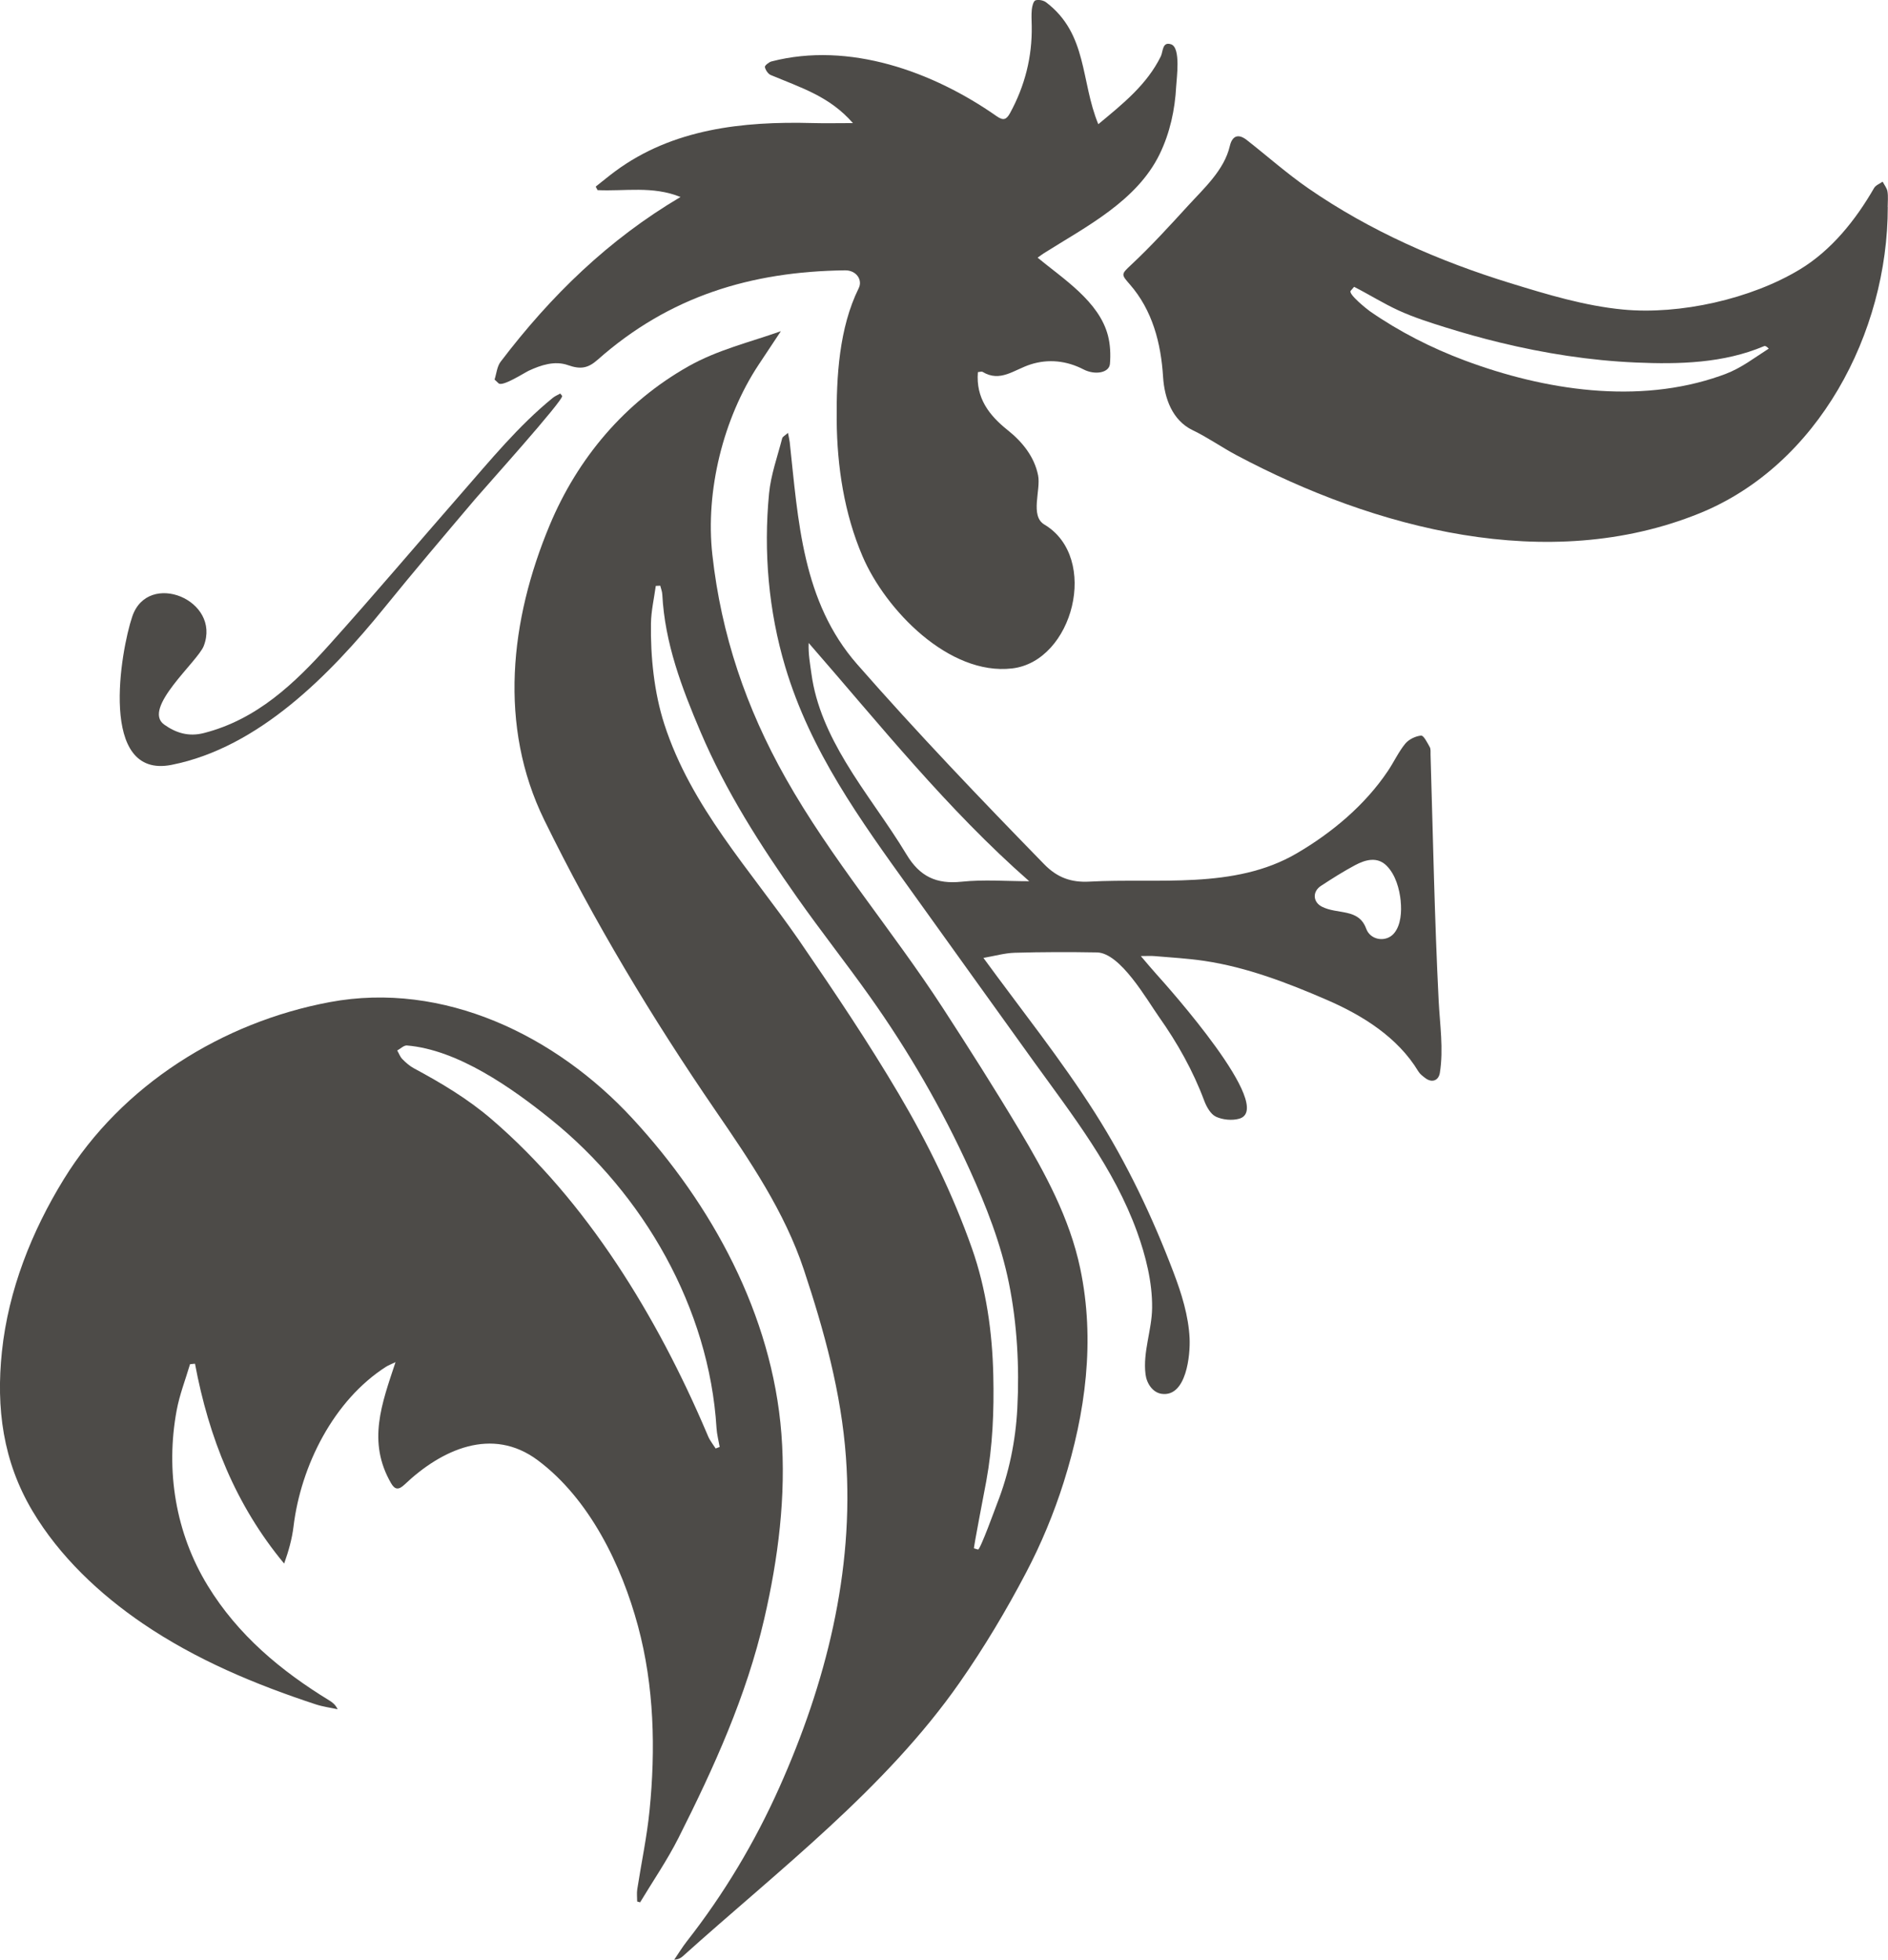 <svg width="291" height="302" viewBox="0 0 291 302" fill="none" xmlns="http://www.w3.org/2000/svg">
<g clip-path="url(#clip0_33_450)">
<path d="M60.963 209.917C60.266 210.258 59.867 210.401 59.521 210.62C51.446 215.767 46.369 225.87 45.238 235.27C45.008 237.175 44.48 239.046 43.797 240.964C36.33 231.98 32.181 221.549 30.055 210.162C29.798 210.19 29.547 210.217 29.29 210.237C28.586 212.613 27.672 214.948 27.226 217.371C25.506 226.648 27.056 236.267 32.025 244.384C36.675 251.982 43.282 257.491 50.755 262.058C51.243 262.358 51.703 262.706 52.041 263.416C50.918 263.171 49.76 263.02 48.677 262.665C39.309 259.587 30.224 255.784 22.034 250.221C15.373 245.688 9.179 239.878 4.989 232.833C0.454 225.194 -0.623 217.016 0.298 208.278C1.293 198.823 4.881 189.778 9.829 181.737C18.771 167.203 34.299 157.523 50.83 154.437C68.382 151.16 85.684 159.598 97.463 172.35C109.735 185.628 119.009 202.605 120.437 220.948C121.182 230.54 119.95 240.165 117.79 249.497C115.035 261.396 110.074 272.332 104.577 283.241C102.844 286.674 100.651 289.869 98.661 293.173C98.512 293.132 98.356 293.085 98.207 293.044C98.207 292.416 98.126 291.774 98.221 291.159C98.85 287.104 99.71 283.084 100.116 279.008C101.057 269.574 100.834 259.88 98.336 250.603C95.811 241.23 90.869 231.004 82.888 225.044C75.842 219.781 68.037 223.399 62.371 228.772C61.478 229.618 60.889 229.639 60.279 228.587C56.577 222.191 58.844 216.334 60.963 209.917ZM110.31 223.228C110.514 223.146 110.723 223.071 110.926 222.989C110.757 222.027 110.5 221.064 110.439 220.095C109.309 201.568 99.168 184.003 84.926 172.521C78.908 167.667 70.569 161.776 62.723 161.12C62.249 161.079 61.728 161.619 61.227 161.892C61.484 162.335 61.66 162.861 62.012 163.216C62.54 163.755 63.136 164.281 63.793 164.636C68.01 166.902 72.105 169.34 75.767 172.487C90.497 185.143 101.328 203.001 108.902 220.784C108.984 220.976 109.065 221.167 109.146 221.358C109.43 222.027 109.918 222.614 110.31 223.235V223.228Z" fill="#4D4B48"/>
<path d="M120.356 51.042C119.022 53.056 117.96 54.647 116.904 56.244C111.482 64.456 108.699 75.659 109.796 85.489C111.17 97.872 115.002 109.116 121.094 119.922C128.1 132.36 137.55 143.378 145.321 155.345C149.328 161.516 153.274 167.722 157.052 174.036C161.079 180.767 164.863 187.723 166.495 195.478C168.83 206.572 167.32 217.747 163.943 228.451C162.426 233.243 160.49 237.905 158.155 242.35C155.095 248.186 151.69 253.886 147.92 259.286C136.48 275.67 120.011 288.197 105.247 301.474C104.929 301.761 104.55 301.979 103.92 302.007C104.57 301.058 105.166 300.075 105.87 299.174C111.597 291.863 116.342 283.923 120.126 275.458C127.274 259.464 131.667 242.227 130.388 224.6C129.67 214.654 127.024 205.077 123.896 195.663C120.925 186.727 115.57 178.863 110.297 171.176C100.495 156.881 91.526 141.972 83.89 126.373C76.79 111.867 78.61 95.579 84.71 80.963C89.035 70.6 96.298 61.992 106.114 56.449C110.608 53.909 115.55 52.749 120.356 51.042ZM101.768 90.261C101.538 90.274 101.307 90.281 101.077 90.295C100.813 92.22 100.367 94.138 100.333 96.07C100.251 101.163 100.82 106.74 102.391 111.6C106.52 124.373 115.611 134.026 123.091 144.819C123.213 144.996 123.334 145.173 123.456 145.351C128.682 152.969 133.847 160.656 138.545 168.616C142.999 176.166 146.871 184.058 149.809 192.393C152.015 198.66 152.949 205.315 153.098 211.951C153.227 217.433 153.004 222.867 152.015 228.266C151.88 229.01 150.025 238.595 150.12 238.622C150.33 238.684 150.533 238.738 150.743 238.8C151.074 238.888 153.444 232.328 153.687 231.707C155.522 227.044 156.537 222.061 156.801 217.05C157.133 210.661 156.781 204.032 155.508 197.752C154.283 191.696 152.022 185.914 149.477 180.31C145.199 170.896 140.041 161.987 134.064 153.57C130.415 148.43 126.502 143.481 122.874 138.326C117.195 130.257 111.881 121.97 107.982 112.809C105.078 105.982 102.465 99.121 102.079 91.599C102.059 91.155 101.876 90.718 101.768 90.274V90.261Z" fill="#4D4B48"/>
<path d="M131.451 18.957C127.856 14.861 123.598 13.571 118.799 11.564C118.379 11.387 117.987 10.793 117.892 10.329C117.845 10.117 118.501 9.578 118.914 9.468C130.868 6.376 143.784 11.018 153.613 17.906C154.649 18.63 155.122 18.452 155.691 17.408C157.965 13.23 159.103 8.779 159.021 4.014C159.008 3.161 158.947 2.301 159.035 1.454C159.089 0.949 159.285 0.164 159.597 0.055C160.077 -0.102 160.836 0.048 161.255 0.369C167.659 5.256 166.542 12.513 169.283 19.142C173.095 15.981 176.757 13.059 178.916 8.69C179.282 7.953 179.119 6.356 180.514 6.833C182.03 7.366 181.346 12.097 181.285 13.319C181.096 16.93 180.324 20.48 178.747 23.736C175.227 30.986 167.395 34.925 160.917 39.014C160.632 39.191 160.368 39.396 159.928 39.71C163.855 42.959 169.412 46.455 170.773 51.725C171.131 53.111 171.199 54.64 171.077 56.073C170.962 57.466 168.769 57.841 167.009 56.934C164.43 55.596 161.614 55.275 158.839 56.162C156.287 56.981 154.175 58.961 151.453 57.316C151.298 57.22 151.027 57.329 150.722 57.35C150.397 61.364 152.462 64.013 155.325 66.299C157.566 68.088 159.428 70.375 160.003 73.256C160.456 75.508 158.717 79.502 160.971 80.84C169.514 85.933 165.418 101.914 156.002 103.013C146.282 104.153 136.487 94.015 132.94 85.721C130.124 79.147 129.02 71.897 128.96 64.77C128.905 58.046 129.332 50.523 132.358 44.407C132.987 43.137 131.985 41.642 130.259 41.663C115.766 41.84 103.162 45.656 92.095 55.459C90.612 56.77 89.461 56.947 87.539 56.271C85.508 55.554 83.383 56.258 81.514 57.125C80.851 57.432 77.453 59.637 76.85 59.077C76.641 58.886 76.431 58.688 76.228 58.497C76.525 57.575 76.607 56.483 77.155 55.759C84.933 45.526 93.834 36.891 104.888 30.358C100.576 28.61 96.291 29.504 92.101 29.3C92.007 29.122 91.912 28.938 91.817 28.76C92.805 27.982 93.773 27.177 94.782 26.426C103.663 19.845 114.487 18.677 125.203 18.964C127.193 19.019 129.183 18.971 131.471 18.971L131.451 18.957Z" fill="#4D4B48"/>
<path d="M290.966 31.901C290.966 51.295 280.251 71.706 261.92 79.12C238.613 88.547 211.929 81.495 190.593 70.156C188.305 68.941 186.152 67.412 183.817 66.293C180.69 64.784 179.478 61.391 179.268 58.101C178.943 52.872 177.623 47.8 174.123 43.806C172.783 42.277 172.797 42.263 174.36 40.802C177.325 38.031 180.256 34.836 183.066 31.757C185.523 29.067 188.691 26.221 189.55 22.521C189.923 20.91 190.864 20.555 192.177 21.586C195.338 24.064 198.357 26.747 201.654 29.026C211.178 35.607 221.826 40.263 232.832 43.649C238.498 45.39 244.239 47.137 250.162 47.704C258.907 48.537 269.887 46.086 277.441 41.505C282.315 38.55 286.031 33.88 288.854 28.979C289.105 28.542 289.727 28.317 290.174 27.996C290.431 28.501 290.831 28.979 290.919 29.511C291.047 30.283 290.953 31.095 290.953 31.894L290.966 31.901ZM208.714 44.202C208.538 44.407 208.362 44.605 208.186 44.809C207.746 45.315 210.785 47.718 211.137 47.963C215.659 51.104 220.607 53.623 225.752 55.548C238.052 60.149 252.47 62.381 265.155 57.923C265.412 57.835 265.67 57.739 265.927 57.644C268.418 56.701 270.395 55.145 272.622 53.725C272.229 53.329 272.04 53.281 271.904 53.343C265.676 55.985 258.779 56.162 252.125 55.868C245.071 55.561 238.072 54.462 231.215 52.797C228.392 52.114 225.596 51.329 222.821 50.462C220.418 49.711 217.879 48.906 215.544 47.834C213.209 46.762 211.015 45.376 208.721 44.209L208.714 44.202Z" fill="#4D4B48"/>
<path d="M151.582 147.631C157.349 155.536 163.543 163.278 168.796 171.545C173.697 179.265 177.623 187.525 180.872 196.079C182.111 199.335 183.194 202.776 183.356 206.278C183.472 208.763 182.876 215.351 179.038 214.804C177.657 214.606 176.729 213.187 176.56 211.787C176.134 208.326 177.542 204.988 177.576 201.561C177.623 197.608 176.587 193.519 175.254 189.833C171.714 180.057 165.323 171.893 159.319 163.578C152.983 154.785 146.681 145.965 140.359 137.166C132.601 126.373 124.918 115.799 121.026 102.746C118.474 94.193 117.662 85.059 118.535 76.055C118.812 73.181 119.828 70.375 120.559 67.549C120.627 67.289 121.006 67.119 121.452 66.709C121.574 67.351 121.676 67.754 121.723 68.163C123.036 80.253 123.646 92.712 132.121 102.378C141.361 112.918 151.108 123.11 160.951 133.2C162.934 135.234 165.087 136.026 167.923 135.869C178.415 135.282 190.254 137.146 199.873 131.507C205.309 128.326 210.386 124.079 213.926 118.803C214.847 117.43 215.551 115.888 216.586 114.618C217.141 113.942 218.177 113.444 219.037 113.362C219.436 113.328 219.991 114.461 220.37 115.13C220.546 115.444 220.479 115.908 220.492 116.304C220.871 128.954 221.108 141.617 221.744 154.26C221.934 157.912 222.509 161.694 221.927 165.332C221.731 166.554 220.688 166.909 219.693 166.152C219.294 165.851 218.861 165.53 218.61 165.114C215.442 159.857 210.014 156.478 204.53 154.103C198.465 151.474 192.177 149.058 185.617 148.082C183.079 147.706 180.5 147.563 177.941 147.344C177.4 147.297 176.851 147.338 175.836 147.338C176.824 148.491 177.501 149.317 178.212 150.102C179.897 151.966 196.766 170.807 190.985 172.411C189.882 172.719 188.44 172.575 187.404 172.091C186.599 171.708 185.963 170.575 185.611 169.64C183.891 165.025 181.468 160.718 178.632 156.71C176.75 154.048 172.688 146.846 169.067 146.778C164.843 146.703 160.612 146.71 156.388 146.832C154.858 146.88 153.342 147.317 151.582 147.624V147.631ZM158.629 135.801C145.977 124.701 135.614 111.669 124.641 99.088C124.566 100.78 124.857 102.303 125.067 103.839C125.744 108.802 127.829 113.253 130.334 117.437C133.258 122.318 136.798 126.824 139.729 131.698C141.773 135.091 144.332 136.285 148.191 135.883C151.636 135.521 155.143 135.808 158.629 135.808V135.801ZM215.896 138.886C215.706 136.995 215.104 134.818 213.737 133.432C212.295 131.978 210.467 132.476 208.856 133.336C207.049 134.299 205.302 135.412 203.59 136.531C202.263 137.405 202.351 139.023 203.752 139.733C206.202 140.975 209.411 139.931 210.575 143.126C211.245 144.955 213.709 145.262 214.894 143.801C215.943 142.518 216.045 140.463 215.889 138.879L215.896 138.886Z" fill="#4D4B48"/>
<path d="M86.639 61.009C87.031 61.507 74.549 75.365 73.209 76.949C68.504 82.499 63.793 88.049 59.21 93.701C50.877 103.962 39.891 115.212 26.447 117.874C15.136 120.113 18.595 100.289 20.389 95.005C22.819 87.844 34.137 92.466 31.402 99.552C30.468 101.968 21.831 109.191 25.31 111.669C27.084 112.932 29.047 113.58 31.416 112.973C39.62 110.877 45.408 105.32 50.816 99.299C57.667 91.674 64.294 83.837 71.043 76.116C75.564 70.948 79.876 65.651 85.21 61.309C85.549 61.036 85.969 60.865 86.354 60.647C86.449 60.77 86.551 60.893 86.645 61.016L86.639 61.009Z" fill="#4D4B48"/>
</g>
<defs>
<clipPath id="clip0_33_450">
<rect width="291" height="302" fill="white"/>
</clipPath>
</defs>
</svg>
